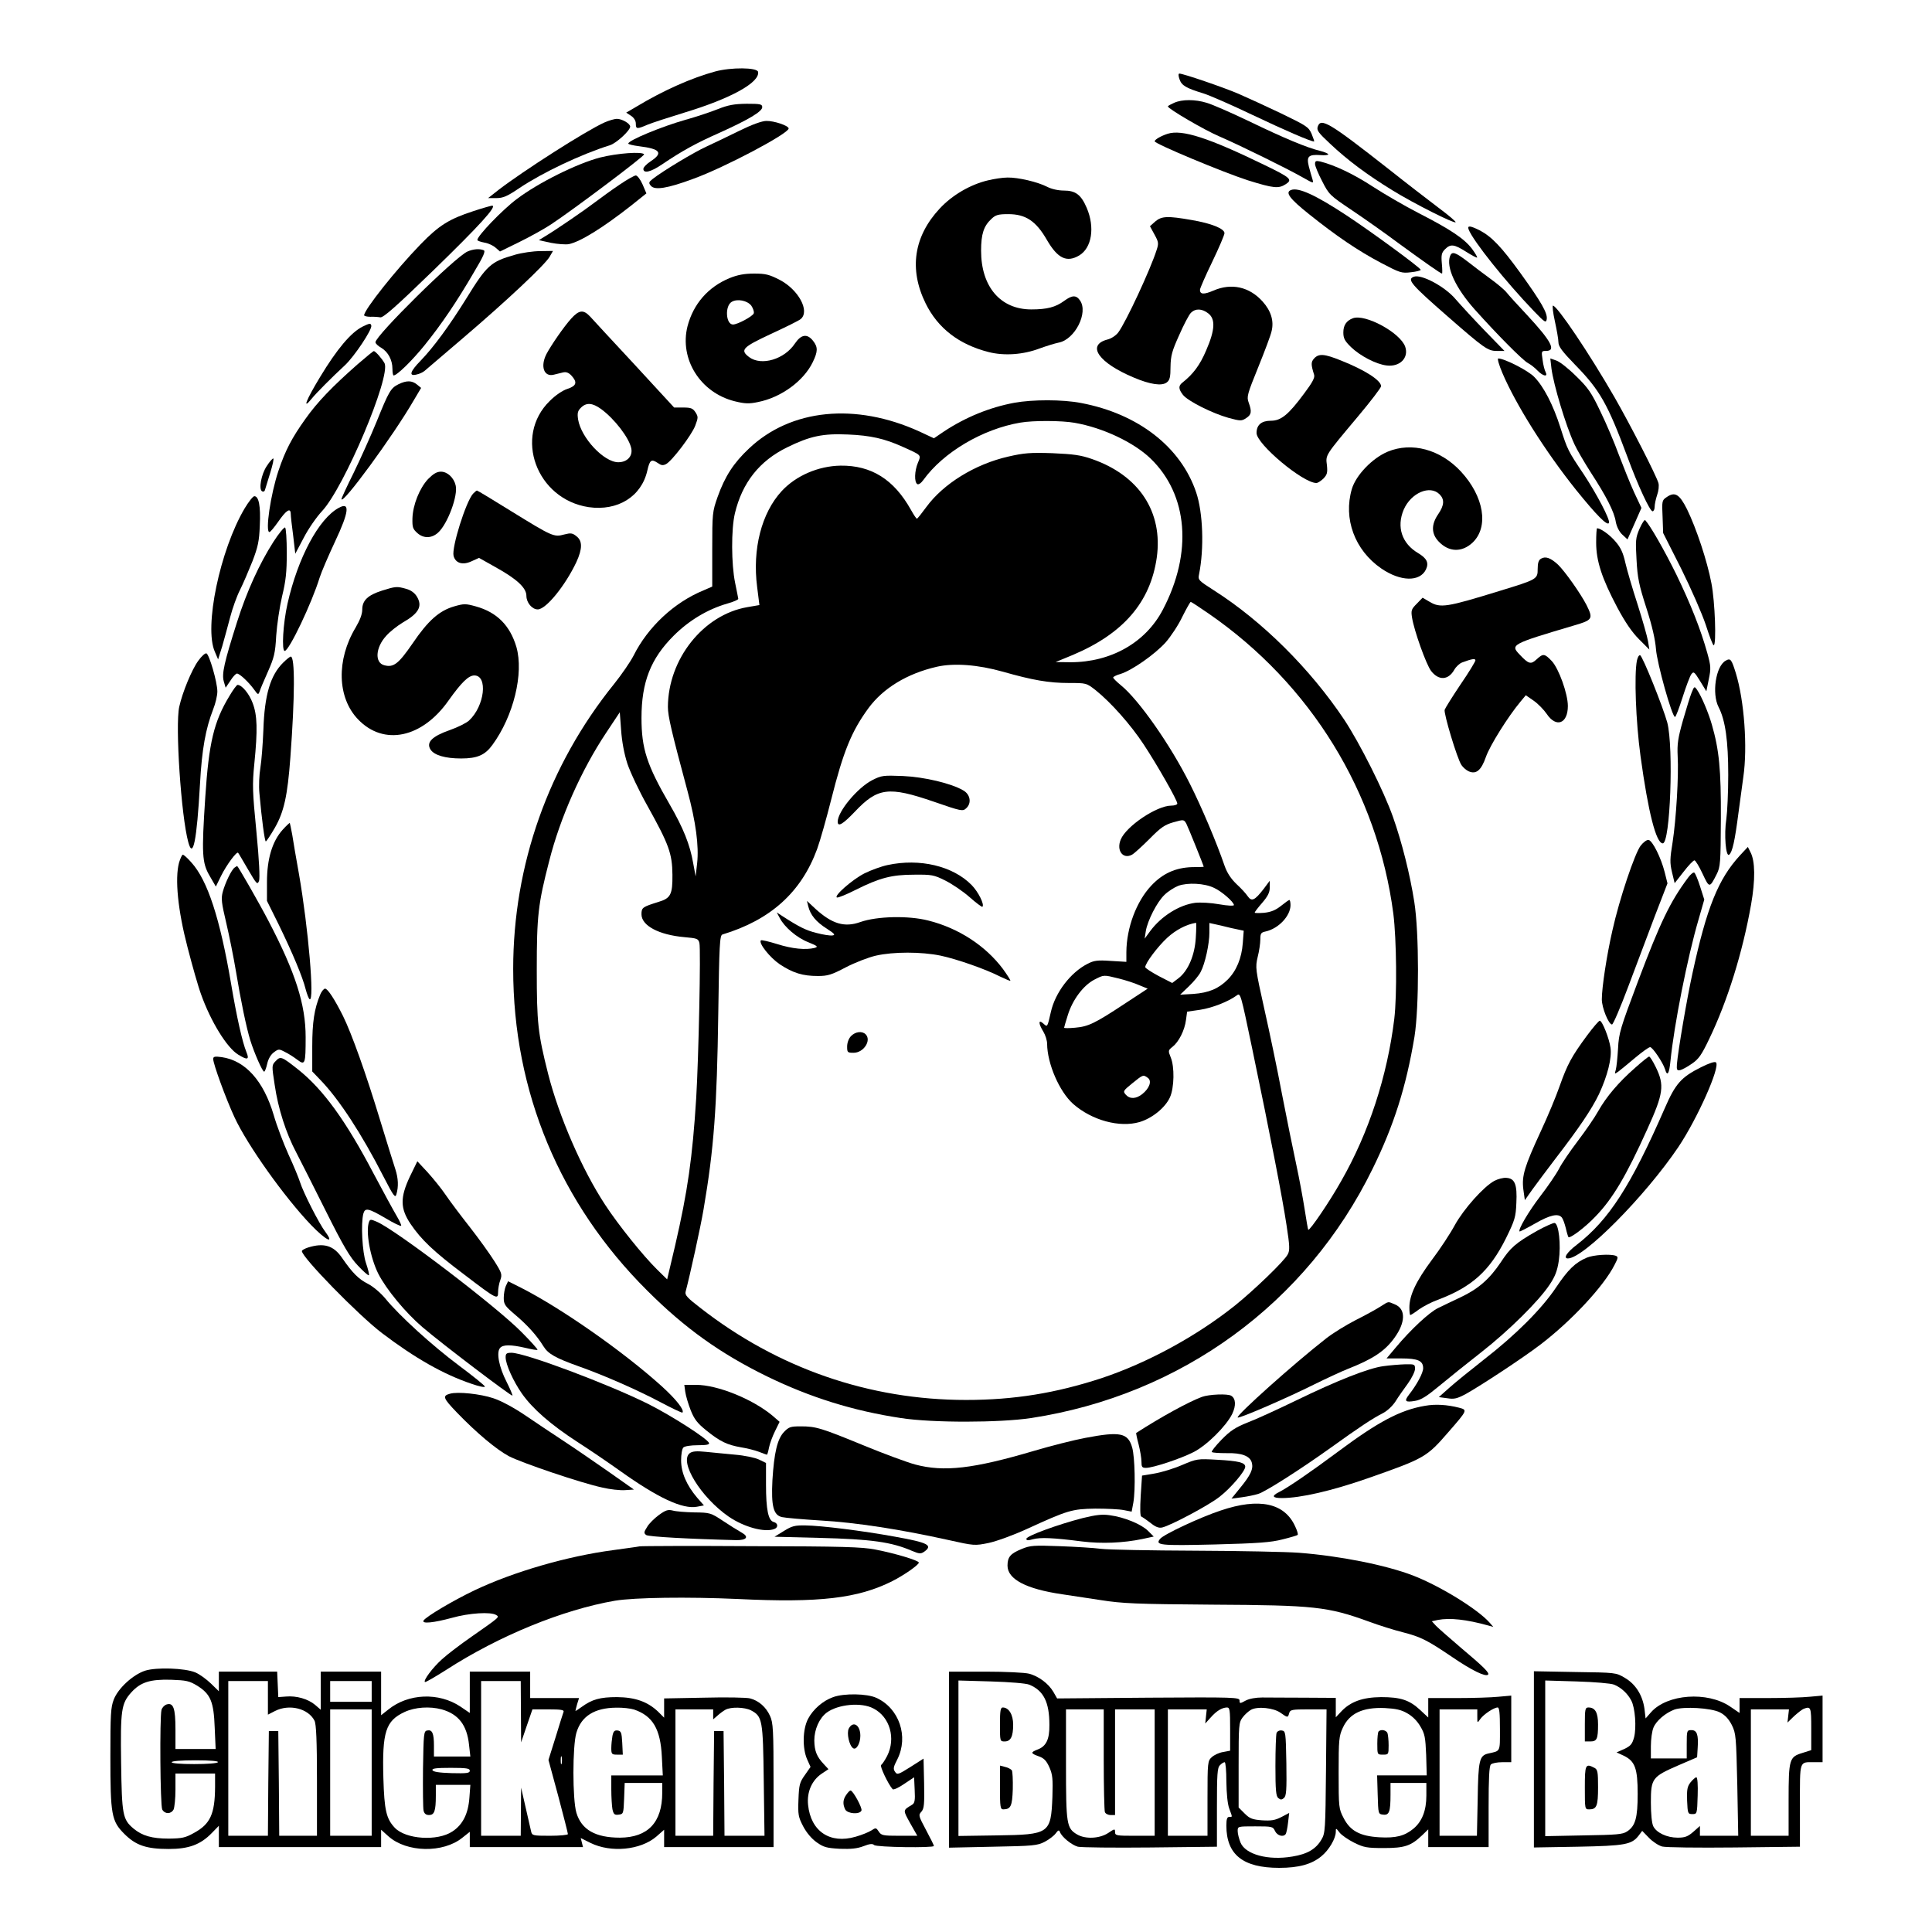 <?xml version="1.0" standalone="no"?>
<!DOCTYPE svg PUBLIC "-//W3C//DTD SVG 20010904//EN"
 "http://www.w3.org/TR/2001/REC-SVG-20010904/DTD/svg10.dtd">
<svg version="1.0" xmlns="http://www.w3.org/2000/svg"
 width="1024pt" height="1024pt" viewBox="0 0 1024 1024"
 preserveAspectRatio="xMidYMid meet">
<g transform="translate(0,1024) scale(0.1,-0.1)"
fill="#000000" stroke="none">
<path d="M3790 9861 c-125 -34 -275 -101 -413 -184 l-58 -34 26 -17 c15 -10
25 -26 25 -41 0 -30 6 -30 62 -6 24 10 113 39 198 65 244 74 398 159 388 215
-5 24 -143 25 -228 2z"/>
<path d="M6252 9819 c11 -32 34 -46 126 -74 30 -9 147 -60 260 -114 173 -82
309 -141 327 -141 2 0 -4 18 -13 40 -16 37 -26 43 -162 109 -80 38 -182 85
-226 104 -79 34 -293 107 -313 107 -6 0 -6 -12 1 -31z"/>
<path d="M6223 9695 c-18 -8 -33 -16 -33 -19 0 -12 196 -127 275 -160 104 -45
353 -167 439 -216 59 -33 59 -34 52 -9 -4 13 -13 43 -19 67 -13 53 -2 64 61
60 23 -2 42 0 42 4 0 4 -19 12 -42 18 -71 17 -193 68 -377 157 -96 46 -197 90
-225 98 -62 19 -131 19 -173 0z"/>
<path d="M3803 9661 c-40 -16 -116 -41 -170 -56 -127 -36 -303 -109 -303 -126
0 -4 26 -10 57 -14 113 -14 129 -35 63 -79 -22 -14 -40 -33 -40 -41 0 -26 39
-17 98 23 108 73 183 114 305 168 155 70 227 113 227 136 0 16 -10 18 -82 18
-67 -1 -97 -6 -155 -29z"/>
<path d="M3204 9591 c-100 -45 -431 -257 -561 -357 l-56 -44 43 0 c36 0 58 9
124 54 123 82 325 178 478 226 34 10 108 78 108 99 0 16 -43 41 -70 41 -14 0
-43 -9 -66 -19z"/>
<path d="M3919 9547 c-58 -29 -137 -66 -175 -84 -66 -30 -232 -130 -284 -171
-22 -17 -23 -22 -10 -37 20 -24 87 -14 224 37 166 60 506 240 506 267 0 15
-78 41 -118 40 -23 0 -76 -19 -143 -52z"/>
<path d="M6984 9568 c-6 -19 5 -33 65 -89 93 -88 198 -166 330 -247 115 -71
328 -178 336 -170 3 3 -38 38 -92 78 -54 41 -170 130 -258 200 -321 252 -365
278 -381 228z"/>
<path d="M6189 9531 c-37 -12 -69 -31 -69 -40 0 -13 364 -165 495 -207 135
-42 162 -45 200 -20 37 24 26 34 -112 101 -300 146 -438 190 -514 166z"/>
<path d="M3180 9405 c-122 -32 -326 -133 -441 -220 -75 -56 -209 -195 -209
-217 0 -4 17 -10 38 -14 20 -3 47 -16 59 -27 l23 -20 102 50 c57 28 133 70
169 94 121 80 497 363 493 371 -10 16 -142 6 -234 -17z"/>
<path d="M6970 9371 c0 -11 17 -52 38 -92 36 -71 41 -75 157 -153 67 -45 179
-124 250 -177 137 -100 221 -159 228 -159 2 0 2 24 -1 54 -4 45 -1 57 17 75
29 29 48 27 111 -13 30 -19 56 -33 59 -31 2 2 -10 23 -27 46 -40 53 -112 102
-282 189 -74 38 -184 102 -244 141 -99 65 -202 114 -278 133 -23 5 -28 3 -28
-13z"/>
<path d="M3285 9262 c-39 -26 -97 -68 -130 -93 -58 -44 -209 -148 -270 -184
l-29 -18 64 -14 c36 -7 79 -10 95 -7 62 13 182 88 331 205 l80 64 -20 47 c-12
27 -28 48 -36 48 -8 0 -47 -22 -85 -48z"/>
<path d="M5236 9284 c-93 -22 -189 -78 -255 -149 -138 -148 -164 -322 -75
-503 65 -132 177 -218 334 -258 83 -21 183 -14 270 19 36 13 81 27 101 31 86
16 159 159 113 224 -20 29 -42 28 -84 -3 -45 -33 -90 -45 -174 -45 -163 0
-266 120 -266 311 0 89 14 131 55 169 22 21 36 25 89 25 92 0 147 -36 205
-137 57 -98 105 -121 171 -82 67 40 84 149 40 252 -30 70 -59 92 -122 92 -29
0 -65 8 -88 20 -51 26 -153 50 -210 49 -25 0 -71 -7 -104 -15z"/>
<path d="M6843 9233 c-33 -12 -8 -46 95 -128 145 -116 258 -193 383 -259 99
-52 108 -55 157 -49 29 3 52 9 52 13 0 10 -263 203 -397 291 -160 105 -251
147 -290 132z"/>
<path d="M2509 9121 c-129 -42 -183 -76 -280 -176 -131 -135 -299 -347 -299
-376 0 -4 15 -8 33 -8 17 1 42 -1 53 -3 16 -2 83 57 280 248 245 238 342 344
312 344 -7 -1 -51 -13 -99 -29z"/>
<path d="M6123 9066 l-28 -25 24 -44 c22 -40 23 -47 11 -83 -32 -101 -162
-381 -203 -436 -12 -16 -37 -33 -59 -38 -110 -30 -45 -123 141 -201 87 -37
149 -46 175 -26 16 12 20 28 20 83 1 59 8 84 46 168 24 55 52 108 62 118 24
24 59 23 92 -3 39 -30 36 -88 -11 -196 -33 -78 -69 -126 -126 -171 -22 -17
-21 -34 3 -65 26 -33 156 -98 242 -122 63 -17 69 -17 93 -1 28 18 31 34 13 83
-11 30 -7 44 51 187 34 84 67 171 71 192 13 54 -4 107 -48 156 -70 78 -165 99
-260 58 -51 -22 -72 -21 -72 4 0 7 29 74 65 148 36 75 65 143 65 152 0 24 -69
52 -175 70 -126 22 -158 21 -192 -8z"/>
<path d="M7784 9024 c24 -62 197 -278 347 -434 57 -59 63 -63 67 -42 5 32 -28
90 -139 244 -102 141 -153 194 -218 228 -49 24 -65 26 -57 4z"/>
<path d="M2478 8907 c-66 -29 -488 -446 -488 -481 0 -7 14 -20 30 -29 37 -22
60 -65 60 -112 0 -19 3 -35 6 -35 18 0 98 78 165 161 88 109 169 228 261 386
52 87 63 113 51 117 -23 9 -55 6 -85 -7z"/>
<path d="M2727 8889 c-126 -36 -147 -55 -256 -232 -89 -143 -174 -259 -241
-328 -57 -58 -65 -85 -22 -74 15 3 34 12 42 19 8 7 101 86 205 175 232 198
434 388 458 430 l18 31 -68 -1 c-37 0 -99 -9 -136 -20z"/>
<path d="M7686 8884 c-23 -59 29 -171 131 -285 119 -133 254 -269 281 -283 15
-8 38 -26 51 -40 29 -30 57 -36 43 -8 -5 9 -13 38 -16 65 -7 46 -6 47 18 47
56 0 28 52 -100 190 -49 52 -98 106 -109 120 -11 14 -49 46 -85 72 -36 26 -91
68 -123 93 -63 48 -81 54 -91 29z"/>
<path d="M3867 8766 c-114 -47 -192 -137 -223 -255 -44 -174 68 -353 251 -398
53 -13 75 -14 122 -4 123 24 243 112 291 212 27 56 28 79 1 113 -31 39 -63 34
-96 -15 -55 -83 -177 -120 -242 -72 -50 38 -37 52 115 123 78 36 149 71 158
79 50 42 -12 156 -112 208 -55 28 -74 33 -135 33 -52 0 -88 -7 -130 -24z m115
-146 c10 -15 16 -33 13 -41 -6 -16 -86 -59 -110 -59 -38 0 -44 98 -7 120 30
18 83 7 104 -20z"/>
<path d="M7493 8773 c-37 -14 -14 -41 182 -212 190 -166 211 -181 257 -181
l42 0 -105 108 c-57 59 -125 133 -152 164 -57 69 -185 137 -224 121z"/>
<path d="M8241 8538 c10 -46 19 -96 19 -112 0 -22 19 -48 89 -120 131 -134
172 -207 276 -486 57 -155 120 -290 134 -290 6 0 11 11 11 24 0 13 6 41 13 62
8 22 11 50 7 64 -12 41 -147 305 -233 455 -133 231 -304 485 -326 485 -4 0 0
-37 10 -82z"/>
<path d="M3028 8552 c-39 -43 -106 -140 -132 -189 -33 -65 -13 -122 39 -109
14 3 36 9 49 12 17 4 30 -1 45 -17 32 -35 27 -54 -21 -70 -26 -8 -64 -34 -94
-64 -193 -188 -71 -521 206 -563 154 -22 280 56 311 194 13 57 21 63 57 39 17
-12 26 -13 42 -5 32 17 136 154 155 204 16 43 16 47 1 71 -14 21 -24 25 -65
25 l-48 0 -210 228 c-116 125 -222 239 -236 255 -35 37 -58 34 -99 -11z m158
-480 c71 -52 149 -153 160 -209 8 -41 -22 -73 -69 -73 -76 0 -197 129 -213
227 -5 34 -2 45 15 62 29 29 61 26 107 -7z"/>
<path d="M7170 8553 c-34 -13 -50 -37 -50 -75 0 -31 7 -45 41 -78 48 -46 131
-90 188 -97 70 -9 119 40 99 99 -26 75 -213 176 -278 151z"/>
<path d="M1922 8509 c-62 -31 -136 -119 -226 -268 -75 -124 -95 -177 -44 -114
25 31 110 116 175 176 50 46 146 190 141 211 -3 14 -9 13 -46 -5z"/>
<path d="M1895 8309 c-134 -118 -213 -200 -276 -289 -73 -102 -107 -168 -143
-275 -42 -125 -71 -325 -48 -325 5 0 25 24 46 54 43 62 66 77 67 43 0 -12 6
-65 13 -117 l11 -95 45 85 c24 47 68 110 96 140 118 125 367 716 332 785 -13
24 -49 65 -57 64 -3 0 -42 -32 -86 -70z"/>
<path d="M6965 8340 c-17 -19 -17 -32 0 -86 5 -15 -8 -40 -53 -100 -83 -112
-122 -144 -176 -144 -50 0 -76 -22 -76 -65 0 -59 246 -265 317 -265 8 0 24 11
37 23 20 21 23 31 19 71 -7 56 -12 48 164 258 68 81 123 153 123 161 0 31 -86
86 -212 136 -89 36 -118 38 -143 11z"/>
<path d="M7963 8263 c72 -169 227 -415 390 -619 109 -135 168 -195 175 -175 6
18 -63 149 -133 256 -85 126 -87 131 -125 250 -38 119 -88 216 -138 267 -31
33 -158 98 -191 98 -6 0 4 -35 22 -77z"/>
<path d="M8223 8287 c11 -85 75 -301 122 -402 12 -27 52 -95 87 -150 82 -126
124 -208 132 -261 5 -26 18 -52 34 -67 l28 -26 37 83 37 84 -39 83 c-21 46
-57 136 -81 199 -23 63 -67 167 -98 230 -47 99 -65 125 -128 186 -40 40 -87
77 -105 83 l-32 11 6 -53z"/>
<path d="M2113 8204 c-42 -21 -51 -36 -117 -199 -31 -76 -86 -198 -121 -270
-36 -72 -65 -135 -65 -140 1 -37 275 336 384 525 l38 64 -22 18 c-27 22 -55
22 -97 2z"/>
<path d="M5375 8105 c-129 -24 -257 -76 -372 -152 l-53 -36 -77 36 c-339 154
-681 120 -903 -90 -82 -77 -128 -148 -167 -258 -27 -77 -28 -86 -28 -277 l0
-197 -46 -20 c-156 -64 -295 -194 -371 -346 -17 -33 -63 -100 -103 -150 -348
-431 -535 -960 -535 -1511 0 -650 247 -1243 710 -1704 200 -200 388 -334 635
-455 230 -112 458 -183 710 -221 168 -26 523 -25 690 0 796 122 1461 608 1810
1321 113 230 178 435 222 700 25 156 25 552 -1 715 -23 147 -66 317 -113 450
-49 139 -176 391 -258 515 -181 271 -435 523 -691 686 -81 52 -85 55 -79 84
28 138 21 329 -15 435 -81 241 -308 417 -610 474 -97 19 -257 19 -355 1z m321
-106 c150 -26 314 -104 403 -190 198 -192 223 -499 64 -801 -91 -174 -275
-278 -489 -278 l-79 1 92 38 c267 113 410 279 444 515 34 242 -93 436 -343
523 -60 21 -98 26 -210 31 -118 4 -151 1 -234 -18 -176 -40 -344 -144 -434
-267 -25 -34 -47 -62 -50 -62 -3 -1 -17 20 -32 47 -90 161 -210 236 -373 234
-118 -2 -236 -53 -312 -135 -107 -116 -156 -308 -130 -508 l12 -96 -64 -11
c-233 -40 -420 -275 -421 -529 0 -49 19 -130 104 -446 44 -163 61 -291 51
-382 l-8 -70 -13 70 c-17 98 -52 186 -125 312 -121 209 -149 295 -149 458 0
190 49 314 170 435 82 82 181 141 285 171 33 9 59 21 58 25 -1 5 -8 44 -17 86
-20 98 -21 282 -1 367 39 163 130 278 277 350 122 60 190 74 323 68 119 -5
194 -22 289 -65 102 -46 99 -42 81 -85 -18 -43 -20 -103 -3 -113 6 -4 20 5 32
22 106 147 314 270 514 304 70 12 220 11 288 -1z m710 -1011 c542 -374 895
-949 979 -1591 17 -136 20 -431 5 -557 -37 -303 -135 -604 -281 -859 -61 -109
-168 -266 -175 -259 -2 2 -10 51 -19 108 -9 58 -29 166 -45 240 -16 74 -50
241 -75 370 -24 129 -67 333 -94 453 -47 211 -48 219 -35 275 8 31 14 73 14
93 0 32 4 37 28 42 68 15 132 82 132 140 0 15 -3 27 -6 27 -3 0 -23 -14 -44
-31 -29 -23 -53 -33 -90 -37 -27 -2 -50 -2 -50 1 0 3 18 27 40 52 30 35 40 55
40 81 l0 36 -32 -43 c-48 -62 -64 -69 -85 -39 -9 14 -36 43 -60 65 -28 27 -49
58 -62 95 -44 128 -123 314 -184 435 -104 208 -272 447 -366 523 -22 18 -41
37 -41 41 0 4 17 13 39 19 61 19 181 103 239 167 28 32 69 94 89 137 21 42 41
77 44 78 3 0 46 -28 95 -62z m-1091 -308 c158 -45 244 -60 350 -60 93 0 93 0
142 -38 81 -65 186 -183 255 -288 70 -106 178 -295 178 -313 0 -6 -15 -11 -32
-11 -77 0 -239 -109 -268 -180 -24 -58 12 -106 60 -80 11 6 53 44 93 84 60 61
81 75 127 88 54 15 55 15 68 -8 9 -17 92 -223 92 -228 0 -1 -29 -2 -63 -2 -86
-3 -154 -33 -215 -98 -79 -84 -131 -223 -132 -352 l0 -52 -83 5 c-70 5 -89 2
-122 -15 -91 -46 -172 -153 -195 -255 -19 -83 -18 -82 -40 -62 -27 24 -27 1 0
-43 11 -18 20 -47 20 -65 1 -105 65 -253 138 -318 99 -87 246 -127 352 -96 67
20 136 76 161 131 23 51 25 162 4 212 -14 35 -14 37 10 56 33 26 64 87 71 142
l6 44 69 10 c65 10 149 43 194 76 20 15 21 10 82 -282 96 -460 161 -795 182
-936 17 -110 18 -134 6 -155 -17 -34 -179 -190 -280 -271 -206 -164 -463 -303
-705 -384 -244 -80 -465 -116 -720 -116 -513 0 -998 168 -1408 488 -69 53 -83
68 -78 86 23 87 79 341 95 436 55 321 71 540 78 1038 5 368 8 414 22 419 255
77 418 224 502 453 16 44 49 161 74 260 65 258 108 364 199 488 78 105 204
182 361 218 91 21 219 11 350 -26z m-1990 -487 c15 -45 63 -147 107 -225 113
-203 131 -252 132 -364 1 -104 -9 -125 -73 -144 -86 -27 -91 -30 -91 -66 0
-60 92 -109 227 -121 68 -6 74 -8 80 -31 8 -33 -4 -606 -17 -822 -20 -317 -45
-493 -112 -783 l-42 -178 -54 53 c-73 72 -203 233 -275 343 -122 186 -244 466
-302 694 -54 214 -60 269 -60 551 0 287 7 349 66 577 58 229 170 481 301 678
l73 110 7 -94 c4 -60 16 -125 33 -178z m3110 -659 c40 -18 105 -75 105 -91 0
-5 -32 -4 -77 4 -44 8 -100 11 -128 8 -84 -11 -179 -70 -238 -149 l-30 -41 6
40 c9 55 59 154 99 192 18 18 51 39 73 48 50 18 139 14 190 -11z m-97 -263
c-5 -94 -41 -177 -92 -216 l-33 -25 -72 37 c-39 21 -71 42 -71 47 0 21 66 109
117 156 45 41 99 70 152 79 2 1 2 -34 -1 -78z m226 42 l28 -6 -5 -66 c-6 -80
-34 -147 -80 -193 -48 -48 -100 -70 -182 -76 l-70 -4 47 45 c26 25 54 59 62
76 23 43 46 148 46 208 l0 51 63 -14 c34 -9 75 -18 91 -21z m-635 -259 c36 -9
86 -25 110 -36 l44 -18 -122 -80 c-159 -105 -193 -121 -263 -127 -32 -3 -58
-3 -58 0 0 2 9 33 20 68 25 80 81 155 139 186 53 27 48 27 130 7z m155 -527
c22 -16 9 -55 -30 -86 -33 -26 -66 -27 -87 -3 -16 18 -14 21 34 60 58 47 58
47 83 29z"/>
<path d="M4623 6105 c-78 -40 -183 -166 -183 -220 0 -30 27 -14 91 53 121 128
179 135 418 53 147 -51 154 -52 172 -35 30 27 22 74 -16 95 -63 37 -206 71
-320 76 -104 4 -113 3 -162 -22z"/>
<path d="M4704 5655 c-33 -7 -88 -27 -122 -44 -65 -33 -165 -121 -146 -128 6
-2 51 16 100 41 126 63 190 80 309 80 93 1 105 -1 165 -31 36 -18 94 -57 129
-88 35 -31 66 -54 68 -51 12 11 -21 78 -57 115 -99 101 -275 143 -446 106z"/>
<path d="M4284 5436 c11 -45 41 -82 98 -118 42 -27 47 -34 30 -36 -12 -2 -50
4 -84 13 -57 14 -94 33 -182 90 l-29 19 16 -30 c25 -48 90 -104 151 -128 49
-20 54 -24 34 -30 -47 -12 -119 -5 -198 20 -45 14 -84 23 -87 20 -14 -14 47
-91 100 -127 70 -46 121 -62 202 -62 52 0 72 6 148 46 48 25 120 53 160 62 92
21 240 21 342 0 85 -18 238 -71 318 -112 27 -13 51 -23 52 -21 2 2 -16 30 -39
62 -93 124 -236 217 -396 257 -105 27 -272 23 -360 -8 -84 -30 -150 -10 -238
70 l-45 42 7 -29z"/>
<path d="M4510 4748 c-12 -13 -20 -35 -20 -55 0 -31 2 -33 34 -33 54 0 96 66
64 98 -19 19 -55 14 -78 -10z"/>
<path d="M7355 7846 c-81 -34 -168 -124 -190 -198 -46 -157 15 -324 156 -421
102 -70 205 -72 237 -5 16 35 5 58 -41 86 -87 51 -116 139 -77 231 39 89 139
132 190 81 27 -27 25 -58 -7 -105 -38 -55 -37 -104 2 -145 54 -57 123 -59 180
-6 87 83 61 244 -62 377 -109 117 -260 158 -388 105z"/>
<path d="M1414 7770 c-29 -43 -44 -123 -25 -134 6 -4 13 -1 15 6 2 7 15 48 28
91 13 42 21 77 16 77 -4 0 -20 -18 -34 -40z"/>
<path d="M2269 7701 c-45 -48 -81 -137 -83 -209 -1 -48 2 -56 28 -79 33 -28
75 -26 108 4 50 45 107 197 93 251 -10 41 -44 72 -78 72 -22 0 -40 -11 -68
-39z"/>
<path d="M2507 7623 c-38 -43 -114 -285 -103 -329 10 -39 48 -51 95 -29 l40
18 87 -49 c114 -63 164 -110 164 -152 0 -36 30 -72 60 -72 44 0 146 126 205
251 32 70 33 112 0 137 -21 17 -30 18 -65 9 -54 -15 -64 -10 -278 122 -98 61
-181 111 -184 111 -3 0 -12 -8 -21 -17z"/>
<path d="M8832 7604 c-23 -15 -24 -22 -20 -103 l3 -86 96 -190 c53 -107 110
-237 130 -297 19 -59 37 -108 42 -108 15 0 7 230 -12 328 -23 121 -80 291
-129 392 -41 82 -65 96 -110 64z"/>
<path d="M1297 7546 c-131 -221 -217 -631 -158 -761 l17 -40 22 70 c11 39 30
108 42 154 12 46 35 111 52 144 17 34 46 102 66 152 29 76 36 106 39 190 5
102 -5 155 -29 155 -7 0 -30 -29 -51 -64z"/>
<path d="M1795 7548 c-106 -58 -216 -264 -271 -507 -24 -106 -32 -251 -15
-251 23 0 143 252 185 388 9 29 46 115 82 192 75 159 80 212 19 178z"/>
<path d="M8690 7438 c-21 -49 -22 -62 -16 -165 5 -96 13 -134 52 -255 31 -96
47 -168 51 -218 5 -74 85 -360 101 -360 4 0 22 47 40 104 18 57 39 112 46 122
13 17 16 14 47 -36 l33 -54 13 64 c12 58 11 70 -8 139 -35 125 -87 257 -164
416 -63 128 -138 259 -165 288 -4 4 -17 -16 -30 -45z"/>
<path d="M1449 7368 c-74 -116 -140 -260 -192 -423 -69 -217 -82 -276 -71
-316 l10 -34 25 37 c13 21 29 38 35 38 14 0 62 -45 91 -85 20 -28 22 -29 29
-10 3 11 23 58 44 105 33 75 39 98 44 191 4 58 18 152 31 208 20 82 25 128 25
231 0 71 -4 131 -9 134 -5 3 -33 -31 -62 -76z"/>
<path d="M8460 7364 c0 -97 30 -189 112 -344 43 -80 78 -131 116 -169 l54 -54
-7 44 c-4 24 -29 112 -55 194 -27 83 -56 182 -65 221 -12 54 -25 82 -52 113
-30 36 -79 71 -98 71 -3 0 -5 -34 -5 -76z"/>
<path d="M8168 7279 c-13 -7 -18 -23 -18 -54 0 -55 -2 -56 -205 -118 -279 -86
-311 -91 -369 -56 l-36 21 -31 -32 c-28 -28 -31 -35 -25 -73 11 -70 75 -249
101 -283 40 -52 91 -50 123 6 9 16 28 34 42 39 51 19 70 22 70 11 0 -6 -35
-64 -79 -128 -43 -64 -81 -125 -84 -134 -6 -18 66 -259 89 -293 8 -12 25 -27
38 -33 40 -18 67 5 92 77 21 60 117 213 182 291 l29 35 42 -29 c23 -16 54 -48
69 -70 50 -75 112 -52 112 42 0 65 -48 198 -85 238 -39 41 -46 41 -81 9 -30
-28 -42 -25 -89 25 -51 53 -46 56 288 155 99 29 102 35 66 108 -32 62 -114
178 -151 214 -39 36 -66 46 -90 32z"/>
<path d="M2026 7110 c-76 -24 -106 -52 -106 -101 0 -24 -12 -56 -35 -95 -103
-171 -98 -372 13 -487 136 -142 340 -99 480 101 67 94 105 132 136 132 73 0
55 -162 -28 -239 -14 -13 -60 -36 -103 -51 -94 -33 -125 -65 -101 -103 20 -30
78 -47 162 -47 86 0 127 18 166 72 112 153 167 379 127 519 -34 114 -103 184
-215 215 -54 15 -63 15 -115 0 -79 -23 -138 -75 -220 -196 -75 -109 -101 -129
-150 -116 -52 13 -47 94 10 156 19 22 59 53 87 70 86 49 107 87 75 139 -12 19
-31 33 -56 40 -49 14 -57 13 -127 -9z"/>
<path d="M1051 6738 c-34 -46 -84 -167 -101 -244 -22 -99 10 -580 48 -718 25
-92 45 7 62 309 10 184 30 293 70 396 12 30 22 72 22 94 0 49 -43 197 -58 202
-7 2 -26 -15 -43 -39z"/>
<path d="M8676 6739 c-15 -76 -6 -322 19 -506 41 -300 83 -463 118 -463 40 0
58 509 24 640 -23 84 -131 353 -144 357 -6 2 -13 -10 -17 -28z"/>
<path d="M1501 6728 c-68 -67 -99 -171 -105 -356 -3 -76 -10 -166 -16 -202 -6
-36 -9 -96 -5 -135 12 -136 28 -255 34 -255 3 1 25 33 48 73 48 84 67 169 82
372 24 323 25 535 2 535 -4 0 -22 -14 -40 -32z"/>
<path d="M9146 6738 c-52 -29 -74 -174 -37 -246 36 -70 51 -180 51 -359 0 -92
-5 -197 -10 -233 -13 -83 -3 -205 15 -190 17 14 30 73 49 220 9 69 21 155 26
192 23 157 5 405 -40 551 -23 74 -28 80 -54 65z"/>
<path d="M1216 6551 c-82 -135 -109 -246 -128 -536 -20 -303 -17 -348 23 -417
l33 -57 28 57 c28 57 83 131 90 122 3 -3 26 -43 53 -89 45 -77 49 -82 58 -60
5 16 1 107 -14 261 -21 213 -22 250 -11 360 18 180 16 257 -9 322 -18 49 -57
96 -80 96 -4 0 -24 -26 -43 -59z"/>
<path d="M8966 6569 c-8 -19 -28 -85 -46 -147 -27 -96 -31 -125 -28 -190 6
-103 -8 -334 -27 -457 -14 -86 -15 -108 -3 -158 l14 -58 47 60 c26 34 52 61
58 61 5 0 25 -32 43 -71 36 -77 37 -77 75 -2 19 38 21 58 22 295 1 259 -9 363
-48 498 -18 63 -55 150 -77 182 -15 22 -16 22 -30 -13z"/>
<path d="M1498 5842 c-55 -61 -83 -155 -83 -277 l0 -100 62 -125 c73 -150 127
-278 143 -343 7 -26 16 -50 21 -53 27 -16 -7 379 -56 661 -15 83 -31 177 -36
210 -6 33 -12 61 -13 63 -2 1 -19 -15 -38 -36z"/>
<path d="M8696 5758 c-31 -40 -113 -283 -150 -450 -30 -131 -56 -302 -56 -365
0 -44 36 -133 54 -133 6 0 44 89 85 198 41 108 104 277 141 374 l68 176 -15
60 c-19 75 -64 166 -85 170 -9 2 -28 -12 -42 -30z"/>
<path d="M9222 5706 c-115 -125 -176 -277 -251 -622 -30 -136 -77 -413 -83
-484 -2 -30 0 -35 17 -32 10 2 38 17 62 34 36 24 52 47 92 131 97 201 177 458
222 712 23 131 22 231 -3 278 l-14 28 -42 -45z"/>
<path d="M949 5668 c-23 -86 -6 -254 45 -449 25 -97 57 -210 72 -250 51 -143
137 -283 197 -319 49 -30 60 -27 43 14 -21 51 -51 183 -81 361 -59 348 -125
549 -210 643 -20 23 -41 42 -46 42 -4 0 -13 -19 -20 -42z"/>
<path d="M1244 5642 c-16 -10 -50 -80 -63 -128 -10 -36 -7 -59 18 -165 16 -68
39 -182 51 -254 26 -158 56 -303 77 -370 21 -67 64 -165 73 -165 4 0 11 19 16
41 6 27 19 49 35 61 25 19 28 19 60 2 19 -9 48 -28 65 -41 41 -31 44 -23 44
120 0 173 -54 342 -196 614 -51 98 -163 293 -167 293 -1 0 -7 -4 -13 -8z"/>
<path d="M8947 5588 c-94 -126 -146 -233 -266 -551 -93 -247 -101 -273 -105
-354 -3 -49 -8 -99 -12 -113 -7 -24 -7 -24 13 -10 11 8 51 41 89 73 37 31 73
57 80 57 13 0 68 -82 79 -117 12 -41 22 -25 29 45 19 190 90 548 148 746 l31
108 -22 69 c-12 38 -26 71 -31 74 -5 3 -20 -9 -33 -27z"/>
<path d="M1697 4968 c-31 -74 -42 -146 -42 -275 l0 -132 46 -48 c96 -100 215
-281 331 -508 54 -105 63 -117 69 -95 12 41 10 84 -5 131 -8 24 -45 143 -82
264 -73 241 -150 457 -196 550 -44 88 -81 145 -95 145 -7 0 -19 -15 -26 -32z"/>
<path d="M8412 4752 c-82 -111 -105 -154 -145 -267 -19 -55 -64 -163 -100
-240 -87 -188 -102 -237 -93 -309 l8 -57 41 58 c23 32 78 105 122 163 124 161
191 260 230 341 45 97 69 191 61 246 -7 50 -44 143 -57 143 -5 0 -35 -35 -67
-78z"/>
<path d="M1130 4627 c0 -26 67 -210 113 -309 69 -149 266 -425 406 -571 78
-81 126 -105 76 -37 -33 43 -118 210 -135 265 -7 22 -34 88 -61 146 -26 58
-62 152 -78 208 -54 183 -151 290 -276 308 -37 5 -45 3 -45 -10z"/>
<path d="M1461 4616 c-21 -22 -21 -23 -5 -127 18 -124 60 -256 115 -359 21
-41 92 -180 156 -309 94 -188 128 -245 170 -289 29 -31 55 -54 58 -51 3 3 -4
32 -15 64 -20 58 -28 210 -14 263 9 32 27 28 116 -24 43 -26 81 -44 84 -41 3
2 -8 26 -24 53 -16 27 -71 128 -122 224 -148 282 -267 445 -398 550 -91 72
-95 73 -121 46z"/>
<path d="M8666 4580 c-87 -76 -152 -153 -195 -229 -18 -33 -67 -104 -108 -158
-41 -54 -86 -120 -100 -148 -14 -27 -59 -93 -99 -145 -62 -81 -119 -178 -110
-187 1 -2 38 17 82 42 80 46 123 55 142 32 6 -7 15 -32 21 -56 5 -23 12 -45
14 -48 9 -8 89 52 143 109 92 95 163 215 275 463 86 189 92 233 45 329 -15 31
-31 56 -35 56 -5 0 -38 -27 -75 -60z"/>
<path d="M9015 4583 c-104 -52 -135 -87 -191 -216 -180 -412 -296 -592 -466
-724 -53 -40 -74 -73 -48 -73 83 0 410 330 586 591 101 151 223 425 199 448
-6 6 -36 -4 -80 -26z"/>
<path d="M2173 4005 c-53 -112 -52 -170 3 -252 57 -84 122 -146 284 -268 174
-133 180 -135 180 -93 0 17 5 46 12 64 10 29 8 37 -32 100 -24 38 -82 119
-129 179 -48 61 -106 138 -129 172 -23 34 -67 88 -96 120 l-54 58 -39 -80z"/>
<path d="M7920 3981 c-57 -31 -162 -149 -209 -234 -23 -43 -78 -127 -122 -185
-84 -113 -119 -188 -119 -252 0 -22 2 -40 5 -40 3 0 24 13 46 30 23 16 67 39
98 50 183 69 276 153 363 327 47 96 52 112 55 187 5 98 -8 130 -52 133 -17 2
-46 -6 -65 -16z"/>
<path d="M1956 3764 c-19 -50 6 -189 49 -275 43 -84 145 -207 234 -283 105
-90 472 -368 477 -363 2 2 -12 35 -31 73 -40 78 -55 155 -35 179 15 19 57 19
135 1 33 -8 62 -13 64 -10 2 2 -35 44 -84 93 -131 134 -670 545 -769 586 -30
13 -35 13 -40 -1z"/>
<path d="M8146 3716 c-114 -65 -141 -89 -192 -167 -59 -88 -119 -141 -213
-185 -42 -20 -95 -45 -119 -57 -46 -22 -146 -115 -225 -210 l-48 -57 78 0 c88
0 116 -12 116 -52 0 -25 -34 -88 -75 -140 -27 -35 -20 -42 32 -33 32 5 63 25
128 79 48 40 148 120 222 178 147 115 306 272 364 360 28 42 40 72 48 126 12
85 0 195 -22 200 -8 1 -50 -18 -94 -42z"/>
<path d="M1633 3628 c-18 -6 -33 -14 -33 -19 0 -33 300 -340 425 -435 174
-132 325 -218 473 -268 40 -14 72 -21 72 -15 0 5 -62 55 -137 111 -142 106
-315 263 -391 356 -25 30 -64 63 -91 77 -50 25 -83 58 -138 138 -45 66 -97 81
-180 55z"/>
<path d="M8410 3574 c-61 -26 -99 -63 -162 -157 -77 -115 -214 -252 -383 -383
-71 -56 -154 -123 -184 -150 l-55 -49 45 -6 c37 -6 52 -2 99 23 82 46 301 190
394 261 164 125 337 310 394 424 19 36 19 42 6 47 -29 11 -119 5 -154 -10z"/>
<path d="M2681 3424 c-6 -14 -11 -42 -11 -63 0 -34 6 -43 60 -89 65 -55 115
-110 150 -167 25 -41 65 -63 188 -107 130 -46 304 -122 431 -189 62 -33 115
-58 118 -56 12 13 -34 71 -109 139 -206 186 -536 416 -747 523 l-68 34 -12
-25z"/>
<path d="M7315 3314 c-22 -14 -80 -46 -130 -71 -49 -25 -119 -68 -155 -96
-173 -135 -480 -410 -470 -420 7 -7 263 104 405 175 61 30 142 68 180 83 132
52 195 94 245 163 60 82 62 154 4 178 -40 17 -31 18 -79 -12z"/>
<path d="M2680 3046 c0 -37 40 -126 86 -192 57 -81 153 -165 295 -257 64 -41
165 -110 224 -152 203 -145 333 -205 409 -191 l37 7 -36 41 c-56 66 -85 133
-85 198 0 31 5 61 12 68 7 7 40 12 76 12 46 0 63 3 60 12 -8 22 -199 145 -323
207 -213 106 -653 271 -724 271 -26 0 -31 -4 -31 -24z"/>
<path d="M7332 2999 c-77 -10 -243 -75 -467 -184 -93 -45 -206 -97 -251 -114
-65 -26 -92 -43 -139 -91 -32 -33 -56 -63 -52 -66 4 -4 39 -6 78 -6 80 2 125
-15 134 -51 9 -33 -7 -66 -61 -132 l-47 -58 54 7 c30 4 69 12 88 18 39 12 227
132 386 246 146 105 221 155 273 181 25 13 52 38 69 64 14 23 44 65 65 94 21
29 38 64 38 78 0 24 -3 25 -52 24 -29 -1 -81 -5 -116 -10z"/>
<path d="M3632 2863 c3 -21 16 -65 29 -98 19 -48 36 -69 83 -107 72 -58 109
-76 183 -89 32 -5 75 -16 96 -24 20 -8 39 -15 42 -15 2 0 7 17 11 38 4 20 18
59 32 87 l24 49 -38 33 c-106 88 -291 163 -405 163 l-62 0 5 -37z"/>
<path d="M2385 2853 c-41 -11 -37 -23 36 -99 104 -108 209 -196 276 -232 67
-35 382 -142 494 -166 41 -10 97 -16 122 -14 l47 3 -132 93 c-73 51 -182 126
-243 166 -60 40 -153 101 -205 137 -58 39 -123 74 -165 88 -68 23 -189 36
-230 24z"/>
<path d="M6370 2836 c-72 -27 -216 -106 -348 -191 -1 -1 4 -28 13 -61 8 -32
15 -73 15 -91 0 -28 3 -33 24 -33 37 0 182 48 251 83 70 35 174 138 206 203
21 44 19 81 -5 96 -18 12 -118 8 -156 -6z"/>
<path d="M7553 2789 c-131 -22 -249 -85 -461 -243 -141 -105 -266 -191 -314
-215 -40 -20 -34 -31 16 -31 99 0 264 38 456 105 302 106 311 111 428 246 100
115 101 116 55 128 -63 16 -125 20 -180 10z"/>
<path d="M4156 2651 c-36 -37 -53 -111 -62 -256 -7 -137 5 -186 51 -196 17 -4
109 -12 205 -18 183 -10 428 -48 675 -103 139 -31 141 -31 215 -16 42 9 130
41 200 73 221 101 241 107 365 109 61 0 129 -3 152 -8 l41 -8 9 48 c12 70 8
242 -6 291 -22 79 -64 87 -248 52 -59 -11 -182 -42 -273 -69 -322 -95 -477
-113 -630 -72 -41 11 -163 56 -270 100 -229 94 -255 102 -336 102 -54 0 -63
-3 -88 -29z"/>
<path d="M3656 2538 c-58 -45 59 -235 207 -337 81 -55 190 -85 241 -65 22 8
20 31 -3 37 -29 7 -41 66 -41 198 l0 115 -37 18 c-21 10 -78 22 -128 26 -49 5
-119 11 -155 15 -49 5 -70 3 -84 -7z"/>
<path d="M6265 2475 c-44 -19 -110 -39 -146 -45 l-66 -11 -7 -107 c-4 -68 -3
-108 3 -110 5 -2 27 -17 48 -33 27 -22 44 -29 63 -25 46 11 246 117 303 162
61 47 137 137 137 160 0 22 -36 31 -150 37 -103 6 -107 5 -185 -28z"/>
<path d="M6470 2234 c-109 -36 -301 -126 -321 -150 -28 -34 -3 -37 289 -30
231 6 299 11 360 27 41 10 78 21 80 24 3 3 -3 23 -13 44 -56 125 -191 154
-395 85z"/>
<path d="M3492 2210 c-23 -17 -52 -45 -62 -63 -18 -28 -18 -33 -5 -43 12 -9
230 -21 477 -27 56 -1 69 18 29 40 -18 10 -63 38 -99 62 -65 43 -69 44 -152
45 -47 1 -98 5 -115 10 -25 6 -37 2 -73 -24z"/>
<path d="M5739 2194 c-132 -34 -299 -95 -299 -110 0 -9 8 -10 36 -2 39 10 103
8 259 -12 105 -13 219 -8 320 13 l60 13 -30 30 c-35 35 -126 73 -203 83 -40 6
-73 2 -143 -15z"/>
<path d="M4154 2125 l-49 -30 235 -6 c281 -7 385 -22 494 -69 39 -16 46 -17
65 -4 47 34 19 48 -154 79 -175 32 -394 59 -476 60 -56 1 -72 -3 -115 -30z"/>
<path d="M3390 2044 c-14 -3 -77 -11 -140 -20 -243 -32 -529 -115 -735 -213
-117 -56 -256 -139 -270 -160 -11 -19 54 -12 150 14 92 26 207 33 235 15 18
-11 21 -9 -131 -115 -59 -41 -130 -95 -157 -120 -49 -44 -99 -111 -90 -120 3
-3 54 27 114 65 279 180 616 318 894 366 103 17 385 21 650 9 434 -21 637 3
820 95 63 32 140 86 140 98 0 11 -126 49 -230 69 -71 14 -176 17 -655 18 -313
2 -581 1 -595 -1z"/>
<path d="M5415 2030 c-59 -24 -75 -42 -75 -88 0 -72 98 -124 290 -152 41 -6
134 -20 205 -31 115 -18 185 -21 590 -24 541 -3 611 -10 831 -90 54 -20 134
-45 178 -56 97 -25 129 -41 265 -133 101 -69 175 -105 188 -92 9 9 -23 41
-142 141 -60 51 -120 104 -133 117 l-23 25 32 7 c64 12 150 3 269 -30 l25 -7
-20 23 c-64 72 -264 195 -407 250 -144 55 -384 103 -603 120 -66 5 -313 10
-550 11 -236 1 -461 5 -500 10 -38 5 -137 11 -220 14 -135 5 -155 4 -200 -15z"/>
<path d="M769 1385 c-64 -21 -143 -93 -166 -153 -16 -41 -18 -79 -18 -302 0
-309 6 -342 74 -410 61 -61 117 -80 235 -80 107 0 169 23 229 85 l37 38 0 -56
0 -57 430 0 430 0 0 46 0 46 39 -35 c96 -86 290 -90 392 -7 l39 31 0 -41 0
-40 300 0 300 0 -6 24 -6 24 52 -26 c108 -53 264 -38 348 33 l42 37 0 -46 0
-46 290 0 290 0 0 328 c0 297 -2 331 -19 368 -21 46 -59 80 -105 92 -17 5
-127 7 -243 4 l-213 -4 0 -51 0 -51 -32 32 c-56 53 -121 76 -218 77 -90 0
-132 -12 -187 -52 -18 -13 -33 -23 -33 -21 0 2 4 18 9 36 l10 32 -130 0 -129
0 0 70 0 70 -160 0 -160 0 0 -109 0 -110 -50 34 c-114 76 -276 70 -382 -16
l-38 -30 0 116 0 115 -160 0 -160 0 0 -101 0 -101 -30 26 c-37 31 -98 49 -154
44 l-41 -3 -3 68 -3 67 -154 0 -155 0 0 -52 0 -52 -42 41 c-24 23 -61 50 -83
59 -56 23 -206 28 -266 9z m277 -80 c70 -44 87 -84 92 -222 l5 -113 -107 0
-106 0 0 103 c0 114 -11 144 -47 133 -12 -4 -24 -17 -27 -29 -10 -39 -7 -507
4 -528 14 -25 46 -25 60 0 5 11 10 58 10 105 l0 86 105 0 105 0 0 -72 c-1
-142 -25 -196 -112 -243 -46 -26 -64 -29 -133 -30 -90 0 -141 15 -187 53 -58
49 -62 72 -66 348 -4 282 1 315 54 374 49 54 99 70 210 67 82 -3 97 -6 140
-32z m374 -64 l0 -89 37 19 c76 39 177 14 210 -51 9 -18 13 -104 13 -317 l0
-293 -100 0 -100 0 -2 278 -3 277 -25 0 -25 0 -3 -277 -2 -278 -105 0 -105 0
0 410 0 410 105 0 105 0 0 -89z m550 34 l0 -55 -110 0 -110 0 0 55 0 55 110 0
110 0 0 -55z m791 -107 l1 -163 30 88 30 87 85 0 c67 0 84 -3 80 -13 -3 -8
-22 -68 -42 -134 l-38 -121 52 -192 c28 -105 51 -196 51 -201 0 -5 -43 -9 -95
-9 -90 0 -95 1 -100 23 -3 12 -16 69 -29 127 l-24 105 -1 -127 -1 -128 -105 0
-105 0 0 410 0 410 105 0 105 0 1 -162z m-420 12 c89 -25 134 -83 145 -188 l7
-62 -97 0 -96 0 0 58 c0 65 -9 86 -36 80 -18 -3 -19 -17 -22 -203 -1 -110 0
-210 3 -222 4 -16 13 -23 29 -23 28 0 36 21 36 103 l0 57 91 0 92 0 -5 -67
c-6 -86 -35 -144 -90 -180 -79 -53 -248 -42 -306 20 -45 48 -55 93 -60 262 -7
246 12 304 112 351 56 26 134 31 197 14z m1020 -1 c99 -34 140 -103 147 -251
l5 -98 -137 0 -136 0 0 -74 c0 -40 3 -88 6 -105 6 -27 11 -32 33 -29 25 3 26
5 29 86 l3 82 99 0 100 0 0 -52 c0 -157 -76 -237 -224 -238 -130 0 -204 42
-231 132 -21 71 -21 354 0 424 26 88 96 132 211 133 34 1 76 -4 95 -10z m619
-4 c61 -32 64 -50 68 -372 l4 -293 -106 0 -106 0 -2 278 -3 277 -25 0 -25 0
-3 -277 -2 -278 -100 0 -100 0 0 335 0 335 100 0 100 0 0 -27 0 -26 23 20 c12
11 31 25 42 31 29 16 101 14 135 -3z m-2010 -330 l0 -335 -110 0 -110 0 0 335
0 335 110 0 110 0 0 -335z m1007 48 c-3 -10 -5 -2 -5 17 0 19 2 27 5 18 2 -10
2 -26 0 -35z m-1822 7 c-4 -6 -57 -10 -126 -10 -73 0 -119 4 -119 10 0 6 49
10 126 10 81 0 123 -4 119 -10z m1335 -45 c0 -13 -15 -15 -97 -13 -66 2 -98 7
-101 16 -3 9 21 12 97 12 84 0 101 -3 101 -15z"/>
<path d="M3246 1039 c-3 -17 -6 -47 -6 -65 0 -31 3 -34 30 -34 l31 0 -3 63
c-3 54 -6 62 -24 65 -17 2 -23 -4 -28 -29z"/>
<path d="M5030 914 l0 -467 233 5 c213 4 235 6 274 26 23 12 49 32 58 44 14
19 18 20 23 8 9 -26 62 -69 95 -78 18 -4 191 -6 385 -4 l352 4 0 208 c0 176 2
211 16 224 8 9 20 16 25 16 5 0 9 -46 9 -102 1 -63 6 -118 15 -143 18 -49 18
-45 0 -45 -11 0 -15 -12 -15 -46 0 -154 88 -224 280 -224 104 0 172 19 223 61
41 33 77 95 77 130 0 21 1 21 20 -4 11 -14 46 -38 78 -54 51 -25 67 -28 157
-28 110 0 143 11 203 68 l32 31 0 -47 0 -47 160 0 160 0 0 213 c0 152 3 216
12 225 7 7 34 12 60 12 l48 0 0 176 0 177 -67 -6 c-38 -4 -137 -7 -220 -7
l-153 0 0 -51 0 -52 -43 40 c-57 53 -104 68 -207 68 -98 -1 -162 -24 -211 -76
l-29 -31 0 51 0 52 -167 1 c-93 0 -193 1 -223 1 -33 0 -68 -6 -87 -16 -31 -17
-33 -17 -33 0 0 17 -26 18 -484 15 l-483 -4 -20 35 c-26 44 -77 82 -128 96
-22 6 -125 11 -232 11 l-193 0 0 -466z m425 397 c76 -31 107 -92 107 -213 1
-77 -17 -114 -63 -131 -38 -15 -37 -20 7 -36 28 -10 40 -23 56 -58 17 -39 19
-61 16 -157 -8 -195 -15 -200 -295 -204 l-203 -3 0 412 0 412 173 -5 c99 -3
185 -10 202 -17z m1065 -236 l0 -114 -37 -7 c-21 -3 -48 -16 -60 -27 -22 -20
-23 -26 -23 -219 l0 -198 -105 0 -105 0 0 335 0 335 103 0 103 0 -4 -37 -4
-38 29 32 c31 35 59 52 86 53 15 0 17 -12 17 -115z m267 87 c38 -27 39 -27 46
-2 5 18 14 20 102 20 l96 0 -3 -327 c-3 -310 -4 -330 -24 -363 -29 -50 -74
-77 -154 -90 -129 -22 -249 11 -275 74 -8 20 -15 47 -15 61 0 25 0 25 93 25
90 0 94 -1 105 -25 12 -25 45 -34 57 -15 3 5 9 32 12 60 l6 51 -42 -22 c-33
-17 -54 -20 -102 -17 -51 4 -65 9 -92 36 l-32 32 0 224 c0 212 1 226 21 253
11 15 32 34 45 41 35 19 120 10 156 -16z m672 -3 c27 -15 53 -41 69 -69 24
-40 27 -58 31 -152 l3 -108 -131 0 -132 0 3 -102 c3 -103 3 -103 29 -106 32
-4 39 15 39 106 l0 62 95 0 95 0 0 -67 c0 -80 -23 -137 -68 -175 -47 -39 -94
-51 -181 -46 -103 6 -155 34 -190 103 -25 48 -26 55 -26 240 0 174 2 194 22
237 35 77 106 110 223 105 57 -3 87 -9 119 -28z m491 -83 c0 -125 4 -115 -62
-130 -47 -11 -53 -35 -56 -243 l-4 -193 -99 0 -99 0 0 335 0 335 100 0 100 0
0 -37 c0 -37 0 -37 16 -14 18 25 72 61 92 61 9 0 12 -30 12 -114z m-2100 -160
c0 -145 3 -271 6 -280 3 -9 17 -16 30 -16 l24 0 0 280 0 280 105 0 105 0 0
-335 0 -335 -105 0 c-98 0 -105 1 -105 20 0 18 -2 18 -36 -5 -45 -30 -121 -34
-165 -8 -56 33 -59 53 -59 372 l0 291 100 0 100 0 0 -264z"/>
<path d="M5300 1100 c0 -89 0 -90 25 -90 32 0 45 26 45 89 0 53 -23 91 -55 91
-12 0 -15 -17 -15 -90z"/>
<path d="M5300 766 c0 -104 2 -116 18 -116 39 1 47 16 50 107 1 48 -1 93 -5
100 -5 6 -21 15 -36 18 l-27 7 0 -116z"/>
<path d="M6766 1055 c-3 -9 -6 -88 -6 -175 0 -128 3 -160 15 -170 12 -10 18
-10 30 0 13 11 15 41 13 184 -3 166 -4 171 -24 174 -13 2 -24 -4 -28 -13z"/>
<path d="M7307 1063 c-4 -3 -7 -33 -7 -65 0 -58 0 -58 30 -58 29 0 30 1 30 49
0 27 -3 56 -6 65 -6 16 -35 22 -47 9z"/>
<path d="M8130 915 l0 -467 233 4 c250 5 286 11 323 60 l18 24 36 -37 c19 -20
51 -41 70 -46 19 -5 191 -7 383 -5 l347 4 0 218 c0 244 -5 230 76 230 l44 0 0
176 0 177 -67 -6 c-38 -4 -137 -7 -220 -7 l-153 0 0 -39 0 -40 -50 34 c-121
82 -334 66 -419 -30 l-29 -33 -6 51 c-10 72 -47 131 -104 164 -47 28 -47 28
-264 31 l-218 4 0 -467z m425 396 c37 -15 72 -47 91 -84 21 -39 28 -144 15
-195 -10 -37 -19 -46 -52 -62 l-41 -18 39 -18 c59 -29 73 -67 73 -202 0 -127
-12 -170 -56 -199 -24 -16 -55 -18 -231 -21 l-203 -4 0 412 0 413 168 -5 c94
-3 180 -10 197 -17z m561 -147 c27 -14 46 -34 63 -67 22 -45 23 -59 29 -317
l5 -270 -102 0 -101 0 0 26 0 26 -35 -31 c-29 -25 -44 -31 -83 -31 -57 0 -112
26 -129 60 -8 15 -13 66 -13 127 0 127 7 136 145 196 l100 43 3 49 c5 71 -4
95 -33 95 -24 0 -25 -2 -25 -75 l0 -75 -95 0 -95 0 0 65 c0 36 6 81 14 99 15
36 63 77 111 95 48 17 194 9 241 -15z m484 -87 l0 -113 -47 -15 c-69 -21 -73
-32 -73 -251 l0 -188 -100 0 -100 0 0 335 0 335 101 0 101 0 -4 -35 -4 -35 35
34 c20 18 43 36 51 39 38 14 40 10 40 -106z"/>
<path d="M8400 1100 l0 -90 29 0 c35 0 41 13 41 90 0 63 -15 90 -51 90 -17 0
-19 -8 -19 -90z"/>
<path d="M8400 765 c0 -113 0 -115 23 -115 40 0 47 18 47 117 0 81 -2 94 -19
103 -48 25 -51 18 -51 -105z"/>
<path d="M8960 793 c-17 -22 -20 -38 -18 -97 3 -68 4 -71 28 -71 25 0 25 1 28
98 2 57 -1 97 -7 97 -5 0 -19 -12 -31 -27z"/>
<path d="M4416 1245 c-54 -19 -106 -64 -133 -115 -29 -55 -31 -156 -5 -215
l18 -40 -30 -43 c-28 -39 -31 -52 -34 -130 -3 -80 -1 -92 25 -142 18 -34 45
-66 72 -85 37 -26 53 -30 123 -34 58 -2 91 1 125 14 33 13 48 14 56 6 12 -12
317 -16 317 -5 0 4 -19 42 -42 85 -40 75 -41 79 -24 97 14 17 16 38 14 150
l-3 131 -69 -44 c-65 -41 -71 -43 -82 -26 -11 15 -9 26 12 66 61 121 10 271
-111 326 -49 23 -171 25 -229 4z m213 -60 c88 -45 120 -159 73 -252 -12 -23
-26 -44 -32 -48 -8 -5 37 -101 61 -128 4 -5 31 7 60 27 l54 36 3 -67 c3 -55 0
-70 -13 -78 -51 -31 -50 -27 -11 -98 l38 -67 -95 0 c-87 0 -96 2 -109 22 -14
21 -16 22 -40 6 -14 -9 -51 -24 -83 -33 -136 -40 -238 29 -252 169 -7 68 20
130 72 165 l36 24 -24 26 c-38 40 -50 70 -51 126 0 58 26 118 66 148 60 44
183 56 247 22z"/>
<path d="M4499 1079 c-13 -24 2 -92 23 -105 17 -11 38 26 38 66 0 57 -38 81
-61 39z"/>
<path d="M4486 728 c-19 -26 -20 -51 -6 -79 13 -23 78 -27 86 -5 5 14 -45 106
-58 106 -4 0 -14 -10 -22 -22z"/>
</g>
</svg>
